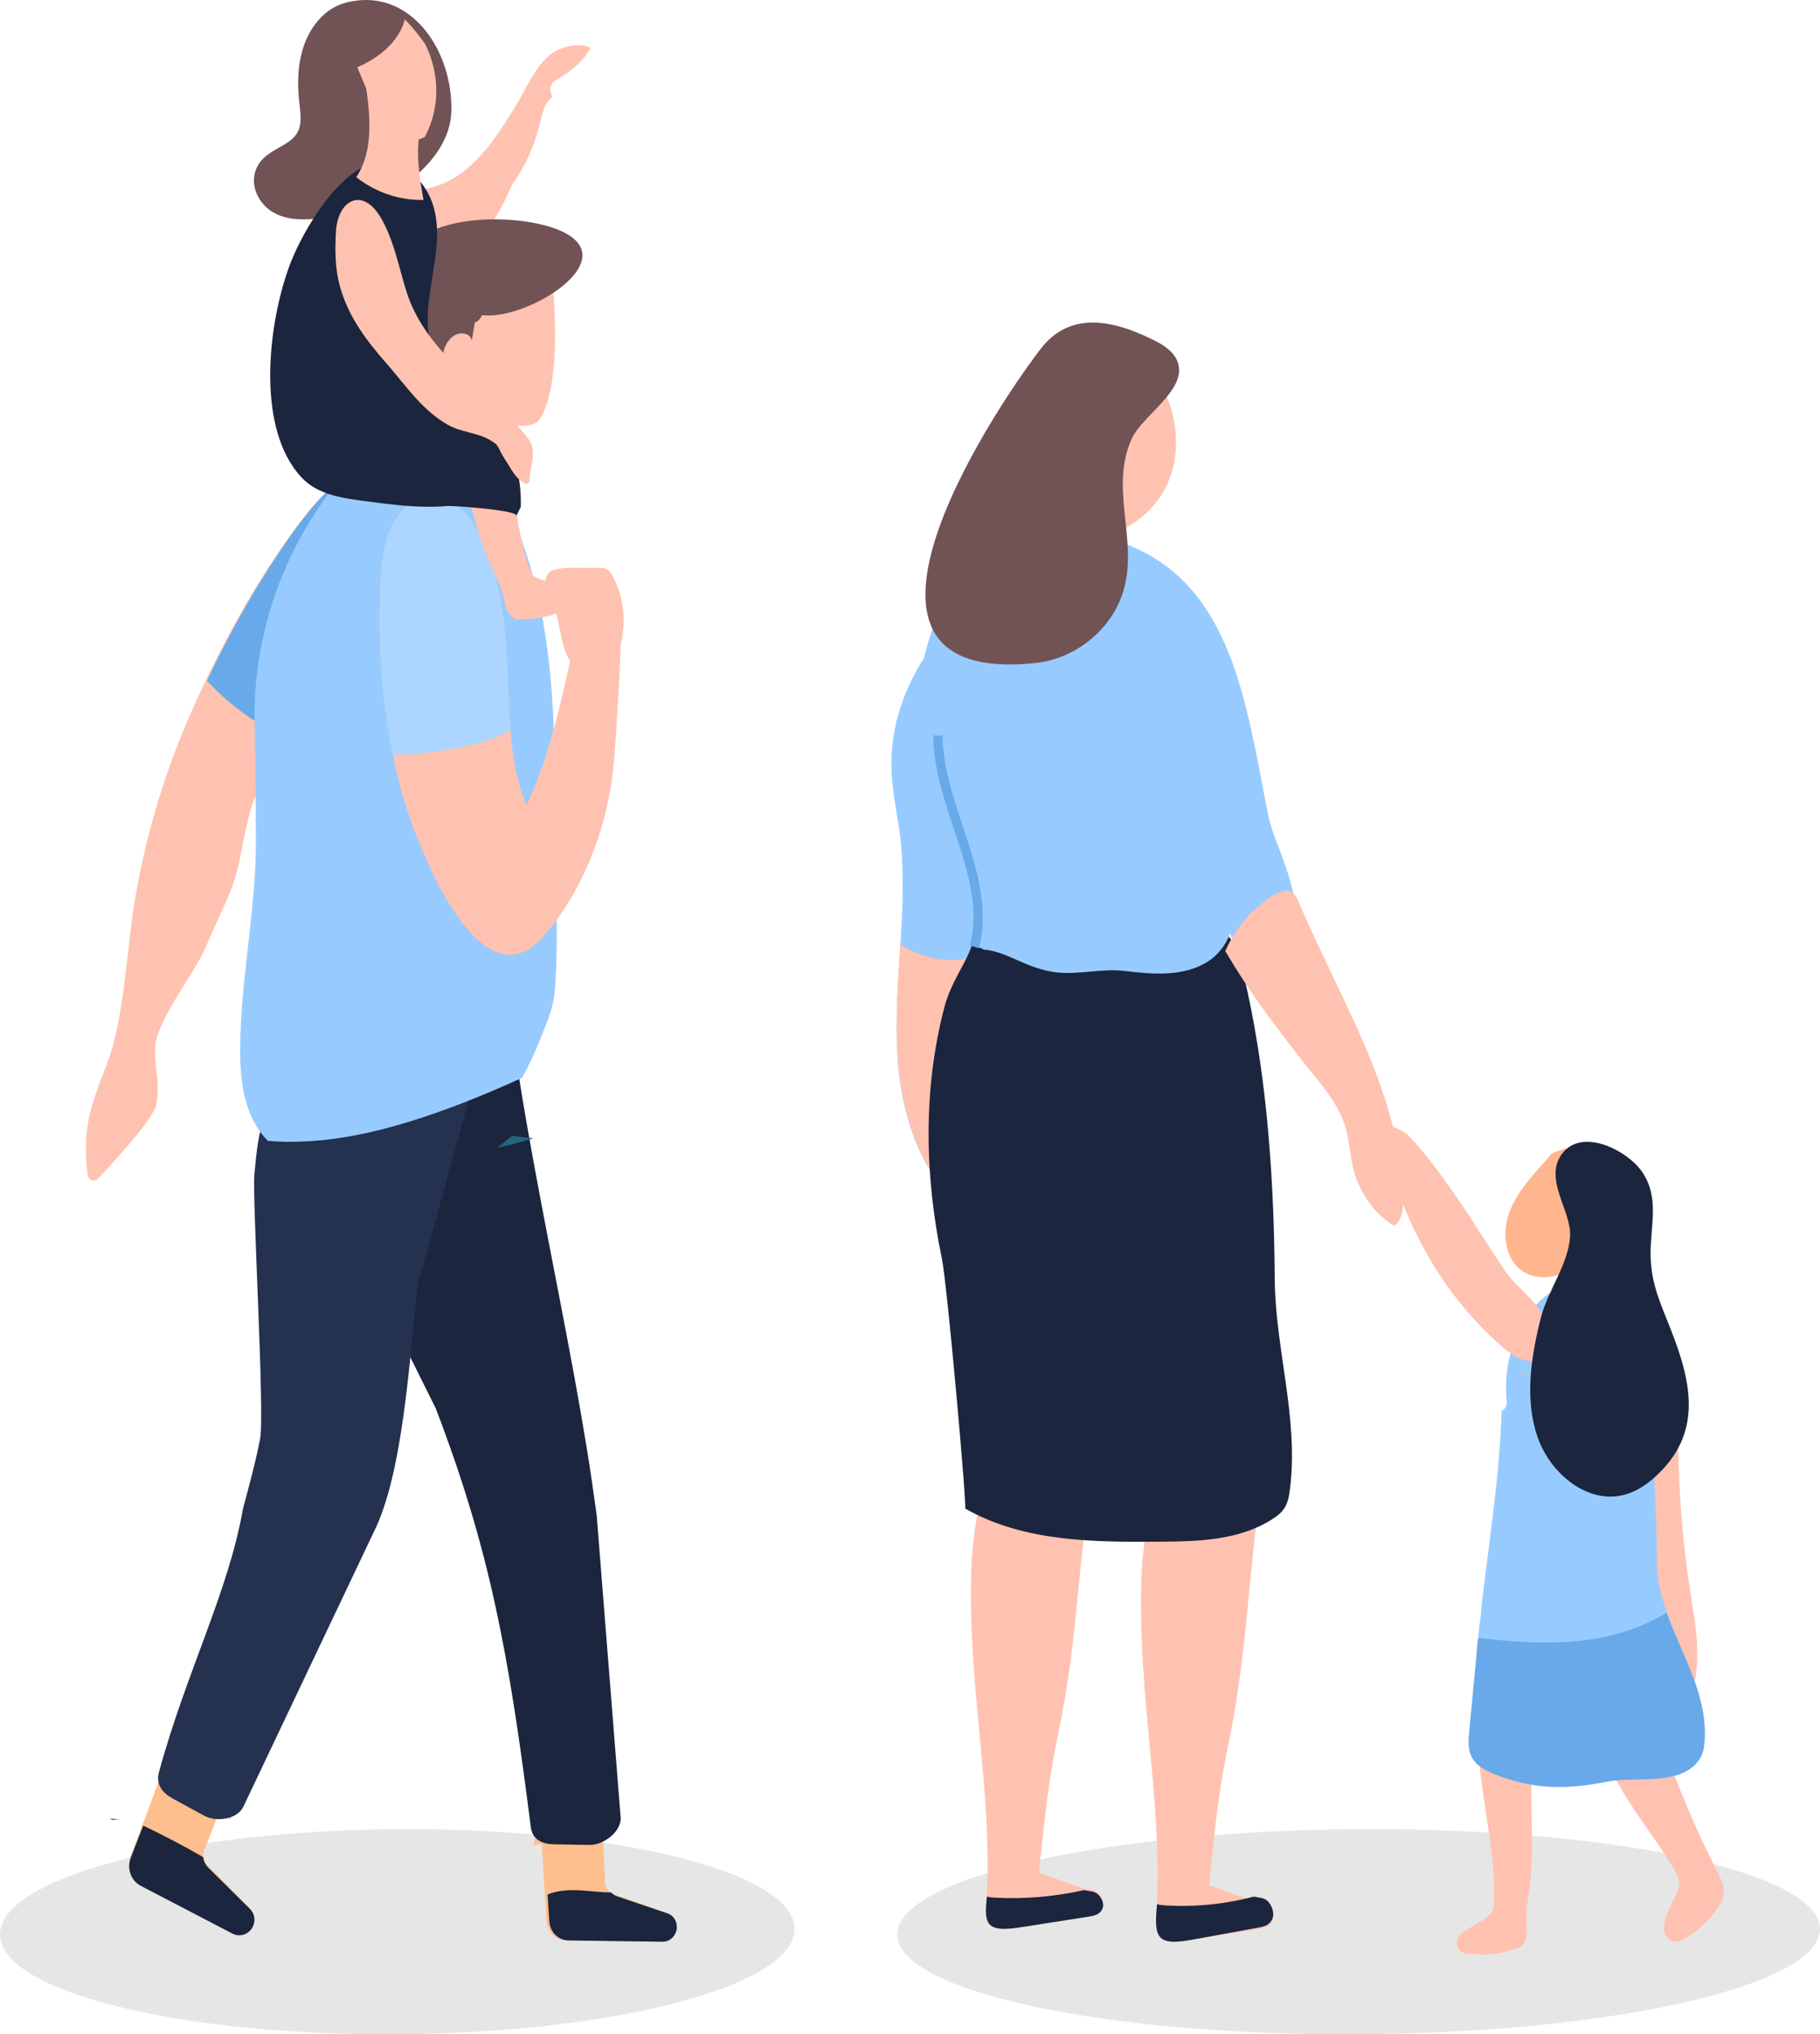 <svg xmlns="http://www.w3.org/2000/svg" width="426" height="476" viewBox="0 0 426 476">
  <g fill="none" fill-rule="evenodd">
    <path fill="#000" fill-opacity=".1" d="M238.137 468.627C278.292 478.186 346.595 478.49 390.701 469.307 434.811 460.125 438.016 444.931 397.861 435.374 357.71 425.814 289.407 425.51 245.297 434.693 201.192 443.875 197.982 459.069 238.137 468.627M24.229 468.627C58.807 478.186 117.624 478.49 155.604 469.307 193.587 460.125 196.347 444.931 161.77 435.374 127.195 425.814 68.378 425.51 30.395 434.693-7.585 443.875-10.349 459.069 24.229 468.627"/>
    <path fill="#97CBFF" d="M228.905,146.524 C232.135,167.187 235.374,188.052 234.351,208.972 C234.14,213.328 233.743,217.659 233.203,221.964 C230.813,240.897 225.548,259.408 220.316,277.736 C213.759,269.215 210.711,258.064 210.062,247.039 C209.567,238.684 210.18,230.261 210.706,221.854 C211.208,213.785 211.63,205.732 210.919,197.766 C210.407,192.044 208.959,186.442 208.69,180.697 C207.625,157.888 225.445,138.402 245.175,129.811 L228.905,146.524 Z"/>
    <path fill="#FFC2B0" d="M233.203 221.099C230.813 240.326 225.548 259.124 220.315 277.736 213.759 269.083 210.71 257.759 210.062 246.56 209.567 238.078 210.18 229.525 210.705 220.987 216.541 224.714 223.859 225.795 230.232 223.242L230.071 215.849C231.187 217.551 232.233 219.301 233.203 221.099M253.695 441.89C253.469 441.84 253.248 441.782 253.024 441.702 249.755 440.533 246.485 439.364 243.218 438.192 243.241 437.867 243.258 437.549 243.276 437.238 243.316 436.622 243.51 434.657 243.633 434.109L244.487 426.055 244.545 426.018C244.658 423.792 245.04 421.601 245.208 420.292 245.872 415.155 246.761 410.043 247.822 404.986 249.905 395.039 251.154 384.935 252.129 374.801 253.17 364.006 254.248 353.293 255.748 342.556 256.58 336.613 257.382 330.652 257.882 324.671 258.116 318.104 258.161 311.497 257.922 304.906 255.243 305.071 252.589 305.446 249.976 306.187 236.44 306.187 235.267 329.548 232.404 339.815 230.746 345.765 229.082 351.739 228.19 357.875 227.154 364.97 227.167 372.19 227.36 379.367 227.959 401.318 232.361 423.727 230.839 445.392 230.786 446.166 230.761 446.862 230.791 447.473 230.947 451.065 232.751 451.944 239.009 450.925 241.024 450.597 243.04 450.269 245.055 449.941L254.741 448.364C255.761 448.201 256.869 447.993 257.573 447.19 258.653 445.978 258.251 444.341 257.193 443.114 256.289 442.07 254.979 442.165 253.695 441.89"/>
    <path fill="#1B253E" d="M257.573,447.354 C256.869,448.124 255.761,448.323 254.741,448.482 L245.058,449.997 C243.04,450.309 241.024,450.624 239.009,450.942 C232.751,451.918 230.947,451.076 230.791,447.626 C230.738,446.585 230.839,445.301 231.019,443.76 C231.597,443.95 232.236,443.998 232.849,444.029 C239.833,444.399 246.862,443.805 253.695,442.264 C254.979,442.529 256.289,442.437 257.193,443.44 C258.254,444.618 258.653,446.191 257.573,447.354"/>
    <path fill="#FFC2B0" d="M293.507,444.811 C293.281,444.76 293.06,444.702 292.836,444.621 C289.564,443.44 286.297,442.261 283.027,441.075 C283.053,440.746 283.07,440.425 283.088,440.114 C283.125,439.489 283.321,437.503 283.445,436.952 L284.297,428.815 C284.319,428.803 284.339,428.79 284.357,428.777 C284.467,426.526 284.852,424.313 285.02,422.99 C285.681,417.803 286.571,412.638 287.634,407.526 C289.717,397.477 290.966,387.269 291.941,377.033 C292.982,366.127 294.06,355.301 295.56,344.453 C296.392,338.449 297.194,332.429 297.694,326.386 C297.928,319.752 297.973,313.075 297.734,306.415 C295.055,306.585 292.399,306.961 289.785,307.71 C276.252,307.71 275.078,331.311 272.216,341.686 C270.557,347.696 268.894,353.733 268.002,359.93 C266.966,367.1 266.979,374.395 267.172,381.644 C267.77,403.821 272.173,426.463 270.65,448.349 C270.595,449.131 270.573,449.836 270.603,450.451 C270.758,454.08 272.563,454.968 278.82,453.941 C280.836,453.607 282.849,453.276 284.867,452.947 L294.552,451.354 C295.573,451.187 296.681,450.977 297.382,450.165 C298.463,448.943 298.061,447.287 297.005,446.05 C296.101,444.993 294.791,445.089 293.507,444.811"/>
    <path fill="#1B253E" d="M297.382,449.711 C296.681,450.609 295.573,450.842 294.552,451.03 L284.87,452.797 C282.849,453.159 280.836,453.526 278.82,453.899 C272.563,455.035 270.758,454.053 270.603,450.028 C270.55,448.817 270.65,447.316 270.831,445.518 C271.409,445.74 272.048,445.796 272.661,445.832 C279.645,446.267 286.674,445.571 293.507,443.774 C294.791,444.082 296.101,443.976 297.005,445.145 C298.063,446.52 298.463,448.357 297.382,449.711"/>
    <path fill="#FFC2B0" d="M248.313,124.701 C247.431,125.764 249.572,126.784 251.145,126.792 C259.778,126.836 267.822,122.124 271.8,115.88 C275.779,109.634 276.065,102.133 274.007,95.3 C273.233,92.731 272.077,90.137 269.795,88.258 C267.513,86.379 263.862,85.398 260.916,86.5 C259.529,87.018 258.426,87.925 257.403,88.848 C248.698,96.684 243.259,106.893 242.181,117.428 C241.829,120.863 242.327,124.944 245.941,126.731 C246.941,125.905 247.315,124.613 246.873,123.509 L248.313,124.701 Z"/>
    <path fill="#FFA17F" d="M248.19,276.236 C254.448,274.189 260.942,272.864 267.491,272.097 C268.803,254.26 269.685,236.331 267.395,218.633 C267.265,217.651 269.049,217.062 266.513,215.852 C265.352,215.298 264.395,214.597 263.136,214.44 C254.508,213.401 246.165,212.376 237.331,211.321 L232.569,283.774 C237.354,280.403 242.805,277.997 248.19,276.236"/>
    <path fill="#1B253E" d="M298.369,299.155 C298.213,276.467 296.647,253.427 292.011,232.093 C287.839,212.913 286.939,218.13 270.647,218.909 C256.619,219.582 241.171,219.6 228.362,212.83 C229.593,222.591 223.401,226.667 221.033,235.742 C215.957,255.189 216.475,275.363 220.481,294.591 C221.707,300.485 226.406,353.255 225.899,352.968 C239.588,360.768 255.81,360.844 271.303,360.735 C280.378,360.67 289.935,360.468 297.746,355.503 C298.889,354.777 300.01,353.923 300.734,352.723 C301.485,351.473 301.741,349.959 301.927,348.484 C304.041,331.865 298.484,315.693 298.369,299.155"/>
    <path fill="#97CBFF" d="M293.036,227.925 C297.027,223.23 300.419,217.992 303.294,212.411 C302.332,204.142 297.831,195.731 296.926,191.172 C291.631,164.531 288.502,136.411 262.836,127.042 C256.5,124.73 250.451,122.996 244.777,122.264 C237.406,124.335 230.616,128.154 225.336,134.325 C220.422,140.062 218.344,146.052 216.434,153.29 C216.072,154.661 215.723,156.038 215.381,157.416 C215.173,159.809 215.085,162.192 215.11,164.524 C217.749,174.623 221.81,184.49 224.838,194.149 C227.53,202.733 227.929,212.039 227.912,221.134 C228.007,221.484 230.07,221.836 230.156,222.191 C235.777,222.533 240.012,226.651 247.328,227.527 C252.221,228.108 258.096,226.584 262.989,227.167 C269.694,227.97 276.939,228.654 282.75,224.976 C285.062,223.514 286.974,221.056 287.932,218.379 C289.113,221.879 290.827,225.366 293.036,227.925"/>
    <path fill="#715255" d="M267.898,78.564 C259.31,74.688 250.024,73.207 243.538,81.691 C230.915,98.204 190.419,160.744 242.51,155.115 C251.982,154.088 260.987,146.867 263.301,136.946 C265.993,125.39 259.783,113.805 264.925,102.614 C267.385,97.261 277.573,91.41 275.776,85.099 C275.047,82.529 272.698,80.934 270.438,79.784 C269.601,79.359 268.752,78.949 267.898,78.564"/>
    <path fill="#FFC2B0" d="M328.455,279.856 C328.412,278.866 328.352,277.883 328.274,276.905 C328.231,276.418 328.188,275.933 328.138,275.445 C328.045,274.535 327.935,273.627 327.811,272.725 C326.492,263.155 323.446,254.111 319.712,245.262 C319.614,245.027 319.513,244.794 319.413,244.559 C319.146,243.926 318.872,243.296 318.598,242.669 C318.528,242.504 318.455,242.341 318.382,242.179 C318.033,241.376 317.674,240.576 317.312,239.778 C316.696,238.42 316.07,237.065 315.437,235.712 C311.524,227.341 307.33,219.044 303.761,210.527 C303.276,209.375 302.366,208.609 301.334,208.302 C299.587,208.524 297.901,209.462 296.461,210.467 C295.488,211.382 294.463,212.235 293.387,213.023 C290.658,215.676 288.326,219.044 286.795,222.532 C291.6,230.759 297.207,238.453 303.002,245.859 C304.49,247.762 305.993,249.65 307.498,251.523 C307.85,251.963 308.202,252.403 308.554,252.848 C308.614,252.923 308.674,252.998 308.732,253.073 C309.235,253.708 309.732,254.351 310.215,255.006 C310.293,255.111 310.373,255.216 310.451,255.321 C312.414,258.007 314.15,260.882 315.06,264.22 C315.819,266.996 315.967,269.947 316.596,272.757 C317.935,278.756 321.566,283.999 326.299,286.792 C327.766,285.895 328.302,283.932 328.437,281.911 C328.45,281.721 328.46,281.531 328.465,281.341 C328.48,280.839 328.475,280.336 328.455,279.856"/>
    <path fill="#68A9E9" d="M229.134,221.887 L227.038,221.264 C229.352,212.303 226.409,203.442 223.296,194.064 C220.936,186.962 218.498,179.617 218.461,172.086 L220.639,172.075 C220.675,179.208 223.047,186.365 225.346,193.283 C228.438,202.591 231.632,212.215 229.134,221.887"/>
    <path fill="#FFC2B0" d="M380.837 389.121C383.594 390.561 386.283 392.172 388.793 394.07 389.809 394.838 390.286 395.256 391.176 396.158 390.646 397.661 390.105 399.212 389.547 400.811 389.505 401.363 389.479 401.84 389.469 402.286 389.346 406.409 389.98 410.248 391.4 414.023 394.531 422.332 398.157 430.527 402.173 438.375 402.806 439.617 403.676 441.315 403.422 443.253 403.259 444.51 402.656 445.549 402.083 446.395 399.876 449.674 396.906 452.325 393.493 454.056 393.118 454.246 392.714 454.34 392.309 454.34 391.822 454.34 391.334 454.203 390.899 453.929 390.105 453.425 389.585 452.533 389.517 451.542 389.361 449.325 390.389 447.257 391.382 445.258 392.327 443.36 393.221 441.566 392.988 439.972 392.86 439.103 392.38 438.241 391.809 437.288 389.957 434.171 387.871 431.194 385.856 428.313 380.965 421.319 375.904 414.089 373.941 404.584 372.8 399.073 373.876 392.256 374.966 386.415 376.962 387.221 378.925 388.12 380.837 389.121M341.828 452.637L341.828 452.637C342.853 451.741 344.115 451.02 345.336 450.327 347.429 449.132 349.412 448.007 349.583 446.392 350.239 440.287 348.91 431.446 347.741 423.638 347.08 419.244 346.459 415.093 346.195 411.62 346.05 409.644 345.899 408.375 345.768 407.26 345.572 405.573 345.404 404.114 345.331 401.03 345.183 395.061 345.303 389.858 345.695 385.117L345.791 383.942 346.892 383.851C347.341 383.816 347.796 383.778 348.251 383.738 352.483 383.382 356.859 383.012 360.792 384.261L361.829 384.592 361.714 385.745C361.498 387.859 361.359 390.034 361.229 392.136 361.025 395.375 360.814 398.722 360.314 402.012 360.03 403.903 359.754 405.452 359.512 406.821 358.899 410.271 358.457 412.765 358.424 417.501 358.409 419.307 358.444 421.491 358.487 423.807 358.593 429.941 358.711 436.892 358.012 441.628 358.002 441.709 357.989 441.789 357.977 441.857 357.55 444.587 357.148 447.166 357.253 450.209 357.261 450.443 357.288 450.752 357.321 451.078L357.359 451.457C357.494 452.936 357.13 454.24 356.303 455.226L356.09 455.483 355.79 455.601C354.481 456.123 353.064 456.547 351.579 456.866 350.402 457.117 348.93 457.293 347.49 457.348 347.389 457.353 347.289 457.356 347.191 457.358L347.045 457.353C346.794 457.331 346.542 457.306 346.294 457.281 345.989 457.243 345.391 457.21 344.813 457.183 344.26 457.15 343.69 457.12 343.27 457.085L343.112 457.057C342.926 457.017 342.735 456.972 342.539 456.919L342.401 456.881 342.273 456.814C341.559 456.434 341.076 455.696 340.988 454.837 340.9 453.996 341.215 453.175 341.828 452.637"/>
    <path fill="#FFC2B0" d="M393.27,320 C392.174,337.589 392.986,355.313 395.678,372.706 C396.452,377.698 397.384,382.704 397.278,387.764 C397.158,393.635 395.615,399.466 392.835,404.528 C385.723,388.304 378.44,371.13 379.8,353.26 C380.416,345.174 382.795,337.365 385.474,329.78 C386.872,325.819 388.995,321.322 392.898,320.689 C393.335,320.618 393.911,320.691 394.039,321.151 C394.162,321.609 393.222,321.744 393.396,321.307 L393.27,320 Z"/>
    <path fill="#97CBFF" d="M390.084,377.064 C388.946,373.833 388.084,370.56 387.833,367.184 C387.833,348.708 385.955,330.626 386.27,311.95 C386.272,311.745 386.275,311.539 386.277,311.332 C385.209,308.143 383.616,305.228 381.291,302.945 C378.537,301.139 375.526,299.677 372.395,298.911 C371.797,298.874 371.191,298.856 370.575,298.876 C370.289,299.242 369.869,299.524 369.286,299.645 C357.583,302.075 351.42,316.016 352.659,327.831 C352.785,329.03 352.24,329.791 351.471,330.131 C351.041,345.124 348.576,360.31 346.827,375.373 C346.723,377.004 346.55,378.623 346.289,380.22 C346.193,381.141 346.1,382.062 346.012,382.98 C345.316,390.295 344.618,397.608 343.921,404.92 C343.73,406.95 343.557,409.112 344.422,410.929 C345.442,413.066 347.643,414.21 349.737,415.061 C359.068,418.85 366.954,418.702 376.365,416.833 C382.688,415.576 394.256,418.147 398.079,411.072 C398.559,410.176 398.827,409.117 398.936,407.934 C399.931,396.817 393.64,387.145 390.084,377.064"/>
    <path fill="#FFB68E" d="M355.952,321.98 C356.303,321.98 356.655,321.953 357.007,321.896 C357.125,321.612 357.238,321.325 357.344,321.038 C356.889,321.38 356.424,321.694 355.952,321.98"/>
    <path fill="#68A9E9" d="M398.937,408.006 C398.829,409.182 398.56,410.233 398.077,411.122 C394.257,418.146 382.687,415.595 376.367,416.842 C366.953,418.698 359.069,418.844 349.738,415.083 C347.642,414.238 345.443,413.102 344.425,410.981 C343.558,409.177 343.729,407.03 343.92,405.015 C344.619,397.755 345.315,390.495 346.011,383.232 C353.545,384.109 361.115,384.718 368.651,384.04 C376.125,383.369 383.64,381.336 390.086,377.358 C393.642,387.369 399.932,396.97 398.937,408.006"/>
    <path fill="#FFC2B0" d="M353.635,299.133 C350.526,295.66 338.9,274.967 329.273,265.302 C326.27,263.286 322.95,262.565 319.547,262.648 C318.889,262.899 318.238,263.181 317.592,263.502 C317.288,265.54 318.19,268.059 319.62,269.466 C324.42,274.206 325.365,274.06 328.165,281.182 C330.331,286.686 332.944,291.913 335.995,296.771 C340.537,303.988 345.997,310.369 352.15,315.579 C352.73,316.069 353.295,316.499 353.851,316.873 C357.882,319.577 362.642,319.333 362.797,312.711 C362.921,307.476 356.477,302.31 353.635,299.133"/>
    <path fill="#FFB68E" d="M366.536,268.679 C365.453,269.018 364.375,269.423 363.297,269.845 L360.663,272.832 C357.756,276.13 354.78,279.541 353.267,283.756 C351.752,287.968 352.036,293.227 355.092,296.374 C358.99,300.389 365.921,299.237 369.786,295.191 C373.654,291.147 375.026,285.142 375.385,279.41 C375.538,277.007 375.496,274.467 374.85,272.19 C372.402,270.458 369.59,269.284 366.536,268.679"/>
    <path fill="#1B253E" d="M390.953,310.778 C388.649,304.985 386.497,300.364 386.352,293.982 C386.191,287.067 388.613,280.336 384.329,274.153 C380.835,269.113 370.2,263.708 365.576,270.039 C361.266,275.939 367.79,283.246 367.506,289.191 C367.197,295.675 362.264,301.978 360.648,308.381 C358.361,317.464 356.84,327.287 359.851,336.124 C362.864,344.966 371.813,352.13 380.371,349.715 C382.909,348.998 385.213,347.523 387.224,345.73 C398.45,335.711 396.165,323.983 391.111,311.181 C391.059,311.044 391.006,310.913 390.953,310.778"/>
    <path fill="#FFC2B0" d="M101.844,119.269 C101.339,124.334 98.941,129.731 97.087,133.423 C95.682,136.227 94.202,138.938 92.651,141.568 C90.57,145.109 88.364,148.507 86.059,151.783 C78.784,162.124 70.031,171.24 62.552,181.412 C56.443,189.723 57.719,200.122 53.495,209.59 C51.645,213.736 49.8,217.881 47.948,222.023 C45.337,227.878 38.683,236.202 36.775,242.596 C35.305,247.538 37.823,252.417 36.549,258.522 C36.23,260.064 34.229,262.808 32.312,265.178 C28.964,269.325 25.182,273.419 22.935,275.786 C22.089,276.677 20.671,276.137 20.515,274.875 C19.095,263.413 21.528,258.212 25.205,248.454 C29.143,237.994 29.696,221.402 31.636,210.14 C34.061,196.074 38.042,182.517 43.319,169.988 C44.918,166.207 46.624,162.404 48.446,158.613 C54.161,146.689 60.946,134.895 68.508,124.453 C72.956,118.312 78.033,112.333 84.753,108.991 C89.769,106.5 96.755,106.111 100.032,110.728 C101.01,112.103 101.563,113.668 101.794,115.342 C101.977,116.606 101.977,117.929 101.844,119.269"/>
    <path fill="#68A9E9" d="M101.844,119.423 C101.339,124.554 98.941,130.019 97.087,133.759 C95.682,136.599 94.202,139.344 92.651,142.008 C90.57,145.594 88.364,149.035 86.059,152.353 C80.777,159.955 74.987,166.928 68.99,173.585 C61.26,170.361 54.125,165.512 48.446,159.27 C54.161,147.194 60.946,135.249 68.508,124.674 C72.956,118.455 78.033,112.399 84.753,109.014 C89.769,106.491 96.755,106.098 100.032,110.773 C101.01,112.166 101.563,113.751 101.794,115.446 C101.977,116.727 101.977,118.066 101.844,119.423"/>
    <path fill="#FFC2B0" d="M128.938,12.659 C125.199,15.592 123.234,20.692 120.693,24.822 C116.126,32.228 111.05,40.082 103.285,43.114 C98.233,45.084 92.561,44.759 87.62,47.032 C86.723,47.443 85.793,48.015 85.434,48.99 C84.989,50.205 85.645,51.636 86.638,52.392 C87.631,53.148 88.875,53.387 90.076,53.586 C92.478,53.984 94.893,54.297 97.313,54.531 L92.996,58.868 C95.886,56.469 100.214,56.582 103.9,55.577 C104.473,55.421 105.031,55.229 105.584,55.015 C106.084,55.023 106.582,55.033 107.084,55.035 C109.168,55.048 111.357,54.97 113.161,53.846 C114.588,52.954 115.629,51.492 116.524,49.998 C117.778,47.897 118.81,45.682 119.74,43.419 C122.668,39.395 124.834,34.766 126.181,29.683 C127.197,25.858 127.028,24.704 129.34,22.582 C128.579,21.428 128.559,19.707 130.036,18.81 C133.06,16.981 136.565,14.582 138.214,11.208 C136.075,9.796 131.175,10.908 128.938,12.659"/>
    <path fill="#FFBE8D" d="M124.889,431.511 C124.876,431.573 124.869,431.637 124.859,431.698 C131.069,430.578 137.324,429.837 143.589,429.187 C143.39,428.584 143.458,427.985 143.488,427.333 C143.498,427.024 143.73,426.776 143.797,426.469 L143.124,411.011 L126.203,406.038 L126.522,423.848 L124.889,431.511 Z"/>
    <path fill="#FFBE8D" d="M157.741,451.07 C157.585,452.814 156.303,454.179 154.76,454.321 C154.657,454.334 154.554,454.34 154.446,454.34 L132.381,454.024 C129.991,453.985 128.074,451.974 127.903,449.342 L127.498,442.818 L127.488,442.65 L126.601,428.152 L140.973,427.17 L141.624,439.66 C141.637,439.927 141.509,440.194 141.572,440.448 C141.697,441.01 141.773,441.544 142.094,441.987 C142.175,442.095 142.263,442.209 142.358,442.313 L142.373,442.329 C142.765,442.754 143.253,443.088 143.801,443.277 L155.607,447.44 C157.007,447.935 157.892,449.435 157.741,451.07"/>
    <path fill="#24657D" d="M91.083,266.904 C91.248,265.899 91.756,264.975 92.691,264.531 C92.771,264.489 92.854,264.453 92.937,264.417 L90.055,264.417 L91.083,266.904 Z"/>
    <path fill="#1B253E" d="M139.668,354.581 C138.947,349.45 138.238,344.314 137.404,339.202 C133.717,316.639 128.993,294.294 124.879,271.818 C123.132,262.264 121.501,252.682 120.096,243.062 L104.864,241.509 C93.975,245.304 82.445,248.061 70.925,248.593 C68.417,249.734 65.813,250.742 63.16,251.37 L102.002,329.56 C114.648,362.608 119.068,386.684 124.245,427.514 C124.617,430.429 126.851,431.462 129.591,431.543 L137.869,431.696 C141.025,431.789 145.202,428.894 145.292,425.514 L139.668,354.581 Z"/>
    <path fill="#24657D" d="M119.895,265.749 C118.716,266.715 117.527,267.666 116.329,268.59 C119.186,267.977 122.028,267.22 124.843,266.353 L119.895,265.749 Z"/>
    <path fill="#FFBE8D" d="M36.209,418.964 C36.171,419.012 36.144,419.065 36.109,419.116 C42.145,421.028 48.071,423.304 53.969,425.66 C54.032,425.035 54.331,424.536 54.62,423.972 C54.751,423.702 55.057,423.589 55.241,423.349 L60.8,409.32 L47.556,396.981 L40.738,412.929 L36.209,418.964 Z"/>
    <path fill="#FFBE8D" d="M59.038,451.015 C58.141,452.583 56.304,453.227 54.736,452.583 C54.628,452.535 54.525,452.49 54.422,452.435 L32.972,440.971 C30.65,439.729 29.642,436.858 30.592,434.28 L33.055,427.742 L33.525,426.499 L33.862,425.602 L33.867,425.587 L38.385,413.585 L52.858,419.928 L48.156,432.063 C48.056,432.326 47.815,432.514 47.767,432.789 C47.676,433.235 47.571,433.654 47.573,434.08 C47.578,434.217 47.593,434.355 47.624,434.5 C47.654,434.661 47.696,434.816 47.747,434.971 C47.948,435.57 48.285,436.131 48.739,436.587 L58.505,446.503 C59.664,447.678 59.885,449.544 59.038,451.015"/>
    <path fill="#24314F" d="M60.876,336.689 C62.005,330.8 59.009,280.642 59.549,274.659 C60.65,262.452 61.321,265.487 63.158,253.363 C64.857,242.166 67.272,252.886 71.469,242.529 C73.675,237.08 76.043,231.68 78.636,226.415 L112.173,248.353 L97.748,300.973 C95.904,316.714 94.491,344.664 87.432,358.589 L56.968,422.73 C55.511,425.75 50.575,426.404 47.775,424.838 L40.387,420.816 C37.954,419.454 36.434,417.497 37.208,414.664 C43.644,391.077 53.468,372.508 56.883,352.975 C58.325,347.578 59.823,342.182 60.876,336.689"/>
    <path fill="#97CBFF" d="M56.282,248.882 C56.594,257.352 58.936,263.134 62.668,266.924 C64.495,267.097 66.334,267.177 68.181,267.17 C81.375,267.127 94.408,263.334 106.765,258.677 C111.99,256.707 117.129,254.51 122.218,252.19 C124.329,248.375 126.161,244.08 127.963,239.355 C128.9,236.905 129.672,234.352 129.873,231.718 C130.916,218.133 129.792,203.783 129.853,189.548 C129.938,169.459 129.498,149.289 123.356,130.07 C119.479,117.935 112.04,101.013 98.351,99.68 C95.097,99.365 91.83,100.35 89.317,102.44 C70.463,118.132 59.056,143.714 59.597,168.961 C59.798,178.299 59.883,187.646 59.893,196.998 C59.916,214.158 55.666,232.073 56.282,248.882"/>
    <path fill="#FFBE8D" d="M100.575 84.541C104.825 84.213 117.8 90.244 119.2 91.387 111.781 101.295 114.694 104.74 118.127 110.912 116.855 113.784 115.41 116.57 113.799 119.245 107.951 118.273 102.387 115.21 98.2 110.848 89.023 101.282 97.117 95.315 100.575 84.541M99.287 85.294C99.43 84.845 99.842 84.607 100.45 84.528L98.568 87.547 99.287 85.294z"/>
    <path fill="#6489A2" d="M100.777,96.927 L97.105,96.287 C98.361,96.236 99.593,96.471 100.777,96.927"/>
    <path fill="#FFC2B0" d="M128.391,57.358 C128.391,57.358 133.071,88.775 126.051,98.5 C126.051,98.5 121.375,103.519 105.585,92.332 C89.795,81.148 110.264,62.046 110.264,62.046 L122.546,57.358 L128.391,57.358 Z"/>
    <path fill="#715255" d="M96.575,95.675 C105.074,103.7 109.108,89.388 107.565,88.909 C105.592,88.299 104.034,86.355 103.762,84.163 C103.496,81.972 104.534,79.66 106.296,78.519 C107.738,77.584 110.181,77.919 110.402,79.715 C110.769,77.619 111.138,75.524 111.508,73.426 C120.809,76.453 147.098,61.285 131.459,54.108 C122.95,50.207 103.423,49.652 96.178,57.358 C88.928,65.073 96.942,82.184 96.125,92.168 C96.027,93.393 95.896,94.677 96.354,95.806 C96.809,96.932 98.093,97.778 99.113,97.226 L96.575,95.675 Z"/>
    <path fill="#715255" d="M108.696,69.038 C108.988,70.59 109.277,72.139 109.571,73.686 C109.676,74.253 109.81,74.871 110.249,75.22 C111.393,76.132 112.76,74.38 113.152,72.936 C113.991,69.835 114.434,66.619 114.466,63.396 C111.694,63.658 109.297,66.233 109.129,69.129 L108.696,69.038 Z"/>
    <path fill="#FFC2B0" d="M143.909,175.659 C142.952,191.32 137.478,207.026 127.473,218.824 C111.95,237.119 96.452,195.404 93.489,183.343 C92.921,181.032 92.403,178.711 91.941,176.372 C89.704,165.099 88.679,153.522 88.89,141.978 C88.925,140.014 88.998,138.053 89.106,136.094 C89.395,130.918 90.016,125.507 92.735,121.3 C94.074,119.225 95.67,117.82 97.379,117.024 C101.91,114.914 107.225,117.085 110.651,122.405 C116.685,131.779 118.079,143.549 118.675,154.839 C118.946,159.955 119.012,165.316 119.439,170.629 C119.932,176.787 120.909,182.875 123.236,188.407 C130.298,173.7 133.15,154.391 137.126,138.406 L144.603,139.181 C146.598,139.387 144.095,172.615 143.909,175.659"/>
    <path fill="#FFC2B0" d="M143.381,134.768 C147.244,141.743 146.678,151.006 142.373,157.617 C139.614,161.854 137.948,159.722 135.121,156.778 C130.776,152.261 131.653,147.331 129.655,141.798 C128.918,139.759 126.614,136.119 128.401,134.061 C129.994,132.232 137.405,133.025 139.705,132.882 C140.531,132.833 141.413,132.796 142.125,133.239 C142.685,133.586 143.057,134.179 143.381,134.768"/>
    <path fill="#ACD6FF" d="M119.438,170.838 C116.292,172.767 112.605,173.849 109.006,174.645 C103.405,175.873 97.665,176.576 91.943,176.604 C89.703,165.288 88.681,153.666 88.892,142.078 C88.924,140.106 89,138.137 89.108,136.171 C89.394,130.977 90.015,125.543 92.734,121.319 C94.074,119.236 95.669,117.826 97.381,117.027 C101.909,114.909 107.227,117.088 110.65,122.429 C116.684,131.839 118.079,143.655 118.674,154.988 C118.948,160.124 119.011,165.505 119.438,170.838"/>
    <path fill="#1B253E" d="M158.41,451.203 C158.254,452.875 156.973,454.186 155.43,454.322 C155.327,454.335 155.224,454.34 155.116,454.34 L133.051,454.036 C130.661,453.999 128.743,452.07 128.572,449.545 L128.168,443.285 C130.553,442.294 133.312,442.162 135.918,442.321 C138.283,442.465 140.67,442.806 143.028,442.801 L143.043,442.816 C143.435,443.223 143.922,443.544 144.47,443.725 L156.277,447.72 C157.676,448.195 158.561,449.634 158.41,451.203"/>
    <path fill="#24657D" d="M26.316 425.845C26.105 425.718 25.892 425.597 25.681 425.476L28.174 425.775C27.548 425.742 26.922 425.757 26.316 425.845M33.863 426.358L33.594 426.342C33.687 426.342 33.775 426.345 33.868 426.348 34.617 426.375 35.361 426.428 36.087 426.488L33.863 426.358z"/>
    <path fill="#1B253E" d="M59.038,451.061 C58.141,452.589 56.304,453.216 54.736,452.589 C54.628,452.543 54.525,452.499 54.422,452.445 L32.972,441.273 C30.65,440.063 29.642,437.265 30.592,434.753 L33.055,428.381 L33.525,427.17 C38.292,429.44 42.982,431.904 47.573,434.557 C47.578,434.692 47.593,434.826 47.624,434.967 C47.654,435.124 47.696,435.275 47.747,435.426 C47.948,436.01 48.285,436.557 48.739,437.001 L58.505,446.664 C59.664,447.809 59.885,449.628 59.038,451.061"/>
    <path fill="#FFC2B0" d="M133.567,137.378 L133.567,137.378 C132.318,136.842 130.893,136.559 129.511,136.283 C127.143,135.816 124.912,135.371 124.281,133.854 C121.906,128.127 120.67,119.073 119.576,111.086 C119.466,110.272 119.355,109.473 119.245,108.679 C115.829,110.396 112.361,111.941 108.768,113.116 C108.918,113.665 109.072,114.226 109.228,114.79 C110.876,120.803 112.743,127.616 114.769,131.995 C114.802,132.071 114.837,132.145 114.869,132.205 C116.058,134.726 117.184,137.108 117.953,140.104 C118.011,140.331 118.069,140.642 118.131,140.974 L118.204,141.353 C118.493,142.839 119.22,143.987 120.3,144.678 L120.579,144.854 L120.903,144.872 C122.318,144.948 123.811,144.895 125.339,144.713 C126.545,144.574 128.023,144.255 129.43,143.836 L129.727,143.747 L129.863,143.694 C130.099,143.588 130.335,143.482 130.569,143.373 C130.853,143.236 131.421,143.011 131.971,142.789 C132.499,142.576 133.042,142.359 133.436,142.185 L133.584,142.106 C133.75,142.005 133.924,141.899 134.1,141.783 L134.223,141.702 L134.326,141.593 C134.909,140.989 135.163,140.109 135.004,139.242 C134.851,138.395 134.313,137.699 133.567,137.378"/>
    <path fill="#715255" d="M69.805,20.68 C69.689,17.322 70.023,13.948 71.089,10.806 C72.494,6.673 75.288,2.974 79.04,1.299 C80.48,0.653 82.026,0.317 83.574,0.129 C96.72,-1.472 106.001,12.082 105.641,26.09 C105.47,32.656 101.047,38.213 96.142,42.067 C89.558,47.238 81.669,50.428 73.572,51.188 C70.307,51.493 66.872,51.376 63.977,49.714 C61.077,48.054 58.903,44.49 59.546,41.004 C60.795,34.252 69.018,34.99 70.172,29.514 C70.566,27.661 70.247,25.731 70.038,23.847 C69.923,22.797 69.842,21.74 69.805,20.68"/>
    <path fill="#1B253E" d="M117.978,101.703 C117.571,100.92 117.149,100.145 116.716,99.376 C112.65,94.43 103.849,88.6 101.462,82.637 C96.222,69.561 108.624,53.412 97.484,41.462 C85.634,28.754 71.606,51.791 67.754,62.185 C62.783,75.581 59.742,100.25 70.646,111.785 C74.298,115.65 79.804,116.516 84.908,117.184 C91.744,118.077 98.034,118.971 104.89,118.395 C106.071,118.295 121.707,119.399 120.86,120.755 C121.192,120.032 121.539,119.316 121.891,118.6 C122.082,112.673 120.77,107.076 117.978,101.703"/>
    <path fill="#FFC2B0" d="M99.432,32.058 C103.166,24.965 102.857,17.124 99.517,10.295 C97.099,6.838 94.75,4.528 94.75,4.528 C92.762,12.318 83.614,15.722 83.614,15.722 L86.738,23.141 C87.869,25.826 88.512,28.693 88.675,31.59 C91.407,32.824 94.358,33.208 97.323,33.208 L97.172,32.952 C97.172,32.952 98.183,32.645 99.432,32.058"/>
    <path fill="#FFC2B0" d="M85.396 18.609C86.618 26.364 87.658 35.045 83.383 41.46 87.889 45.009 93.521 46.916 99.133 46.786 98.163 41.291 97.198 35.605 98.414 30.167 98.987 27.583 99.98 24.617 98.479 22.497 97.909 21.69 97.062 21.168 96.218 20.712 94.519 19.796 92.739 19.052 90.907 18.497 89.95 18.208 88.935 17.967 87.967 18.218 87.002 18.467 86.11 19.351 86.127 20.409 86.132 20.628 86.205 20.884 86.401 20.941 86.6 21.003 86.781 20.632 86.585 20.568L85.396 18.609zM97.986 93.858C100.004 95.987 102.203 97.915 104.842 99.41 107.815 101.095 111.471 101.204 114.303 102.751 117.224 104.347 116.191 104.446 118.272 107.626 118.274 107.631 118.277 107.636 118.282 107.641 119.88 110.013 120.41 111.685 122.81 113.104 123.32 113.405 123.946 113.015 123.966 112.385 124.12 107.902 126.155 105.535 122.984 101.754 113.919 90.958 99.718 82.641 95.179 68.346 93.284 62.378 92.188 55.987 88.997 50.707 84.75 43.689 79.03 46.871 78.63 54.226 78.414 58.212 78.404 62.267 79.336 66.128 81.141 73.591 85.612 79.52 90.349 84.902 92.975 87.886 95.32 91.047 97.986 93.858"/>
  </g>
</svg>
